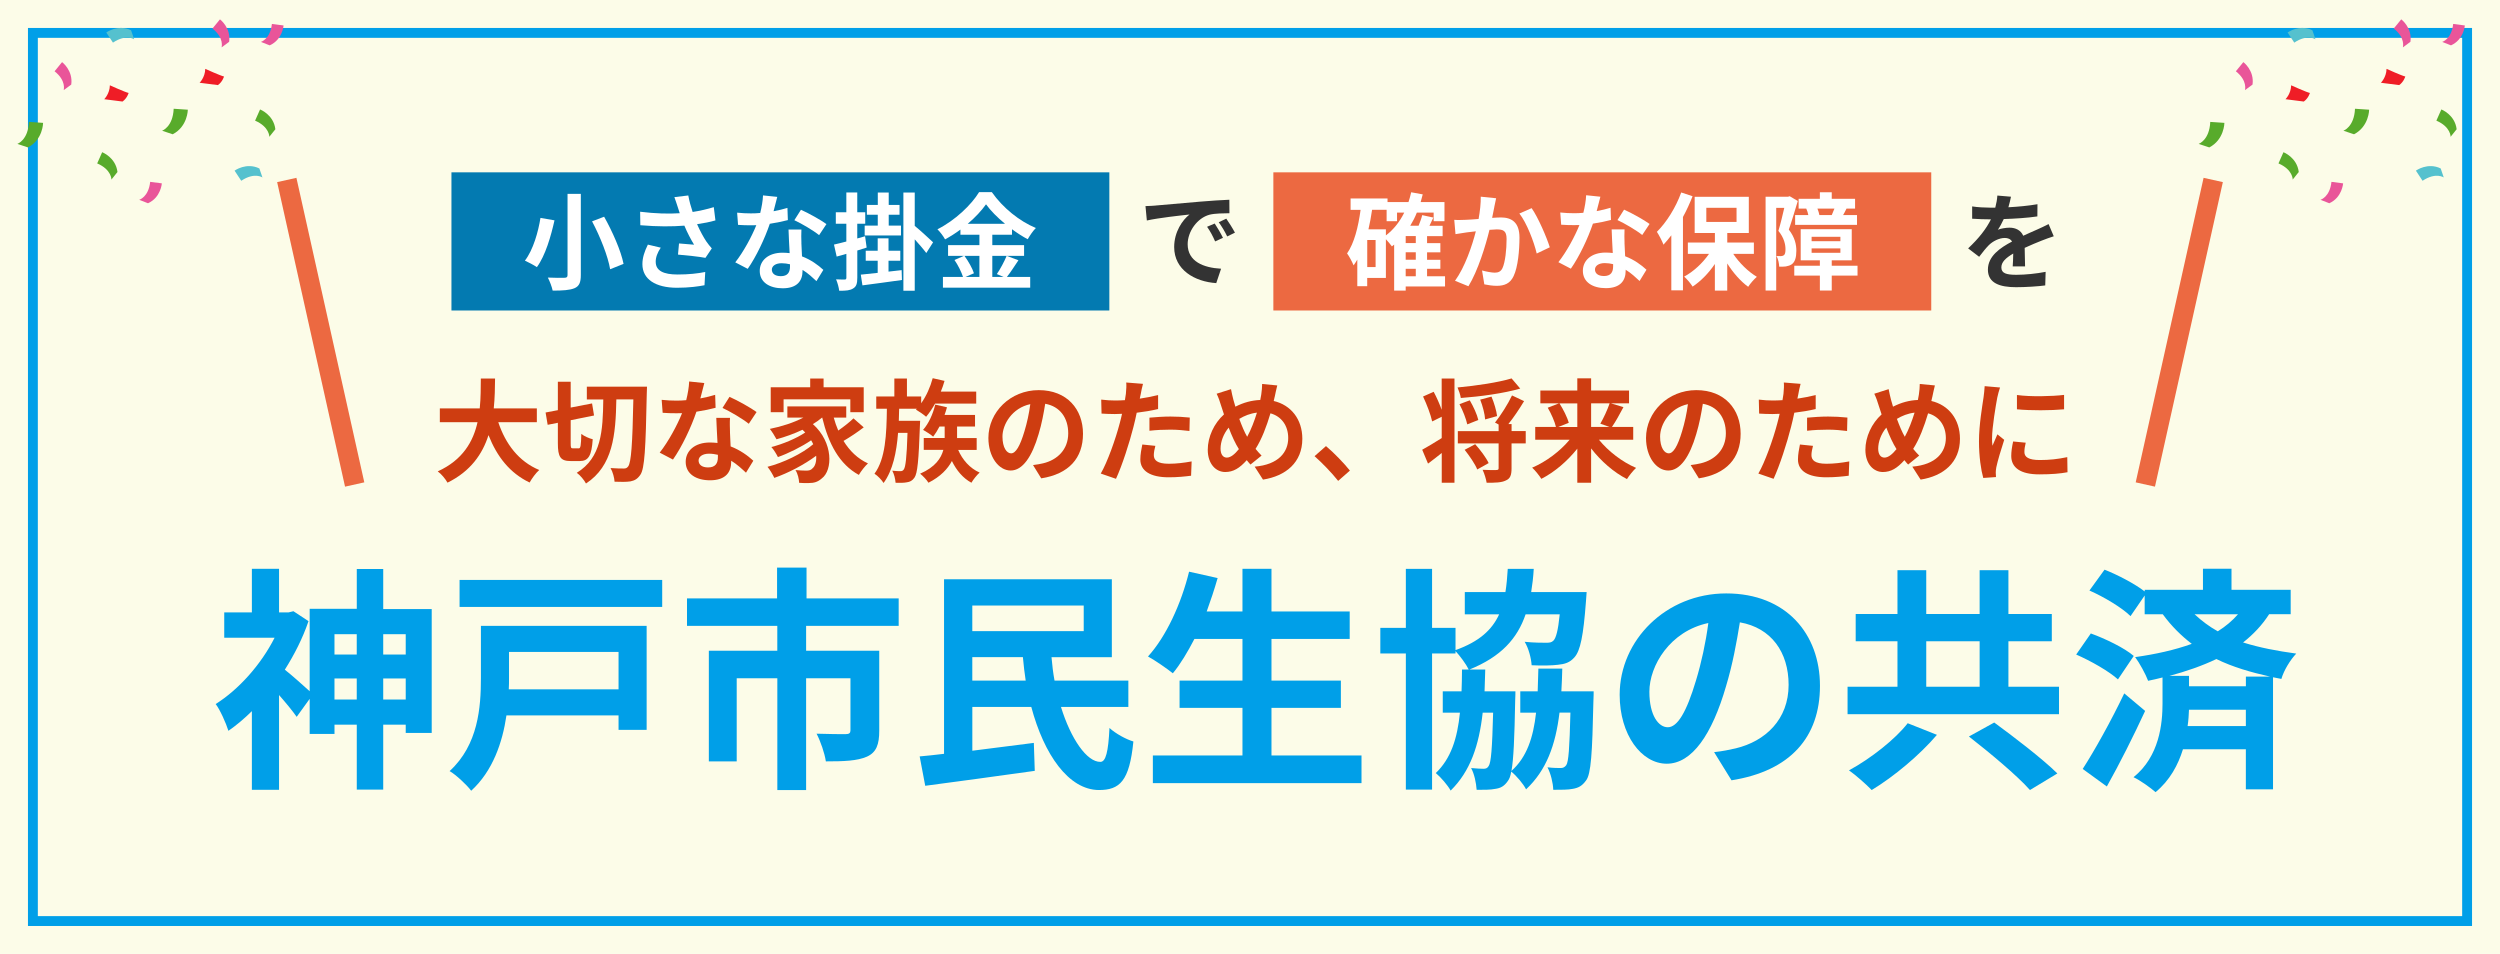 <?xml version="1.0" encoding="UTF-8"?><svg id="_レイヤー_2" xmlns="http://www.w3.org/2000/svg" viewBox="0 0 760 290"><defs><style>.cls-1{stroke:#ec6941;stroke-width:6px;}.cls-1,.cls-2{fill:none;stroke-miterlimit:10;}.cls-3{fill:#ec6941;}.cls-4{fill:#037ab1;}.cls-5{fill:#ef1d26;}.cls-6{fill:#fff;}.cls-7{fill:#58ab2b;}.cls-8{fill:#55c1ce;}.cls-2{stroke:#009fe8;stroke-width:3px;}.cls-9{fill:#333;}.cls-10{fill:#e95599;}.cls-11{fill:#009fe8;}.cls-12{fill:#ce3d11;}.cls-13{fill:#fcfce8;}</style></defs><g id="_レイヤー_8"><rect class="cls-13" width="760" height="290"/><rect class="cls-2" x="10" y="10" width="740" height="270"/><path class="cls-11" d="M131.24,185.16v37.66h-7.9v-2.52h-6.84v19.73h-8.04v-19.73h-6.77v2.81h-7.55v-10.66l-3.95,5.47c-1.2-1.73-3.32-4.32-5.36-6.62v28.8h-8.26v-23.91c-2.33,2.3-4.73,4.32-7.13,5.98-.71-2.3-2.61-6.55-3.88-8.14,6.99-4.39,13.76-11.95,17.92-20.16h-15.31v-7.7h8.4v-13.25h8.26v13.25h2.89l1.48-.36,4.59,3.02c-1.76,5.18-4.3,10.15-7.2,14.76,2.12,1.66,5.64,4.82,7.55,6.55v-25.06h14.32v-12.1h8.04v12.17h14.75ZM101.68,192.79v6.19h6.77v-6.19h-6.77ZM108.45,212.66v-6.41h-6.77v6.41h6.77ZM116.5,192.79v6.19h6.84v-6.19h-6.84ZM123.34,212.66v-6.41h-6.84v6.41h6.84Z"/><path class="cls-11" d="M196.58,221.88h-8.54v-4.39h-34.08c-1.2,8.21-4.16,16.92-10.72,22.9-1.27-1.73-4.66-4.9-6.56-5.98,8.75-7.99,9.52-19.51,9.52-28.3v-15.84h50.38v31.61ZM201.31,176.3v8.21h-61.6v-8.21h61.6ZM154.74,198.19v7.99c0,1.08,0,2.23-.07,3.38h33.37v-11.38h-33.3Z"/><path class="cls-11" d="M245.06,190.27v7.56h22.23v24.34c0,4.1-.85,6.55-3.74,7.85-2.96,1.3-6.99,1.44-12.49,1.44-.35-2.45-1.62-6.12-2.82-8.42,3.53.14,7.69.14,8.82.14s1.48-.36,1.48-1.15v-15.84h-13.48v33.99h-8.75v-33.99h-12.35v25.27h-8.47v-33.63h20.81v-7.56h-27.45v-8.35h27.38v-9.36h8.96v9.36h28.01v8.35h-28.15Z"/><path class="cls-11" d="M322.53,214.9c3.03,9.79,7.9,16.78,12,16.71,1.62,0,2.4-3.02,2.75-10.3,1.9,1.73,5.08,3.46,7.27,4.1-1.2,12.1-4.16,14.76-10.51,14.76-9.17-.07-16.65-10.73-20.53-25.27h-17.92v13.32c6-.79,12.49-1.58,18.7-2.38l.28,8.5c-11.64,1.66-24.13,3.31-33.3,4.54l-1.69-8.93c2.19-.22,4.73-.43,7.41-.79v-53.07h51.01v23.69h-18.34c.21,2.45.49,4.82.92,7.13h22.44v7.99h-20.46ZM295.58,184.08v7.78h33.87v-7.78h-33.87ZM311.81,206.9c-.35-2.3-.63-4.68-.85-7.13h-15.38v7.13h16.23Z"/><path class="cls-11" d="M413.9,229.66v8.42h-63.43v-8.42h27.24v-14.47h-19.12v-8.28h19.12v-12.67h-14.61c-2.05,3.96-4.23,7.63-6.56,10.44-1.69-1.37-5.43-3.96-7.55-5.11,5.5-6.05,10.09-15.99,12.49-25.78l8.68,1.94c-.99,3.46-2.12,6.84-3.32,10.15h10.87v-12.96h8.82v12.96h23.78v8.35h-23.78v12.67h21.1v8.28h-21.1v14.47h27.38Z"/><path class="cls-11" d="M484.47,210.14s0,2.02-.07,2.88c-.35,15.99-.71,22.32-2.26,24.27-1.2,1.66-2.33,2.23-4.02,2.52-1.34.29-3.53.29-5.93.29-.07-2.16-.78-4.97-1.76-6.84,1.76.22,3.17.22,4.02.22.71,0,1.2-.22,1.69-.86.71-1.08.99-5.11,1.27-15.99h-3.32c-1.2,9.94-4.02,17.57-10.16,23.33-.85-1.66-2.89-4.1-4.52-5.4-.21,1.37-.56,2.23-.99,2.81-1.13,1.66-2.26,2.23-3.88,2.45-1.34.29-3.46.29-5.64.29-.14-2.09-.71-4.9-1.69-6.62,1.69.14,2.89.22,3.74.22.71,0,1.2-.14,1.62-.86.71-1.08,1.06-5.18,1.34-16.2h-3.17c-1.13,10.08-3.81,17.86-9.74,23.69-.92-1.66-2.96-4.03-4.52-5.33,4.59-4.39,6.56-10.51,7.34-18.36h-5.22v-6.48h5.71c.07-2.09.14-4.32.14-6.62h2.05c-.85-1.73-2.68-4.18-4.02-5.62v.72h-7.13v41.4h-7.97v-41.4h-7.76v-7.78h7.76v-17.93h7.97v17.93h7.13v6.77c7.2-2.59,11.08-6.12,13.26-10.87h-10.44v-6.77h12.35c.35-2.16.56-4.54.71-7.06h7.9c-.14,2.52-.42,4.82-.78,7.06h16.86l-.21,2.88c-.78,10.37-1.69,14.98-3.53,16.99-1.41,1.58-2.89,2.02-5.01,2.23-1.69.22-4.73.29-7.97.14-.14-2.16-.92-5.18-2.12-7.13,2.75.29,5.36.29,6.56.29.99,0,1.62-.07,2.19-.65.78-.79,1.41-3.02,1.91-7.99h-10.37c-2.54,7.42-7.48,12.89-17.07,16.78h4.8c-.07,2.3-.14,4.54-.21,6.62h9.38s0,1.94-.07,2.81c-.21,11.38-.49,17.86-1.13,21.39,4.66-4.18,6.63-10.08,7.48-17.71h-4.8v-6.48h5.29c.07-2.16.14-4.46.21-6.91h7.27c-.07,2.38-.14,4.68-.28,6.91h9.81Z"/><path class="cls-11" d="M526.38,237.22l-5.29-8.57c2.68-.29,4.66-.72,6.56-1.15,9.03-2.16,16.09-8.78,16.09-19.3,0-9.94-5.29-17.35-14.82-19.01-.99,6.12-2.19,12.75-4.23,19.51-4.23,14.54-10.3,23.47-17.99,23.47s-14.32-8.78-14.32-20.95c0-16.63,14.11-30.82,32.39-30.82s28.5,12.38,28.5,28.08-9.1,25.92-26.88,28.73ZM506.98,221.09c2.96,0,5.71-4.54,8.61-14.26,1.62-5.33,2.96-11.45,3.74-17.43-11.64,2.45-17.92,12.96-17.92,20.88,0,7.27,2.82,10.8,5.57,10.8Z"/><path class="cls-11" d="M625.94,208.77v8.35h-64.28v-8.35h15.17v-13.83h-12.7v-8.28h12.7v-13.32h8.75v13.32h16.23v-13.32h8.75v13.32h13.19v8.28h-13.19v13.83h15.38ZM588.83,223.39c-5.29,6.19-13.05,12.67-19.83,16.78-1.83-1.87-4.94-4.61-6.91-5.98,6.63-3.6,14.11-9.5,17.85-14.33l8.89,3.53ZM585.58,208.77h16.23v-13.83h-16.23v13.83ZM606.25,219.65c6,4.39,14.75,11.09,19.19,15.48l-8.33,5.04c-3.88-4.39-12.28-11.38-18.56-16.27l7.69-4.25Z"/><path class="cls-11" d="M643.86,206.54c-2.68-2.45-8.25-5.62-12.7-7.56l4.45-6.41c4.37,1.58,10.23,4.39,13.05,6.84l-4.8,7.13ZM652.12,216.12c-3.53,7.63-7.69,15.91-11.64,22.97l-7.34-5.33c3.53-5.47,8.61-14.54,12.63-22.97l6.35,5.33ZM689.8,186.74c-2.12,3.31-4.8,6.12-7.9,8.57,5.01,1.58,10.37,2.59,16.16,3.38-1.83,1.94-3.74,5.04-4.52,7.7l-2.54-.5v34.06h-8.26v-12.17h-19.12c-1.48,4.75-3.95,9.43-8.33,13.03-1.48-1.3-4.66-3.6-6.7-4.54,7.9-6.34,8.82-16.35,8.82-22.47v-7.85c-1.41.36-2.89.72-4.38,1.01-.71-1.94-2.68-5.54-3.95-7.2,6.14-.86,12.07-2.16,17.22-4.03-3.17-2.45-6.14-5.33-8.82-9h-5.5v-5.69l-4.3,6.26c-2.54-2.52-8.04-5.83-12.49-7.78l4.59-6.34c4.02,1.58,9.24,4.32,12.21,6.62v-.5h17.71v-6.41h8.68v6.41h17.99v7.42h-6.56ZM690.08,205.68c-5.79-1.3-11.29-2.88-16.3-5.33-4.38,2.09-9.17,3.74-14.25,5.11h5.93v3.17h17.29v-2.95h7.34ZM682.74,220.73v-4.97h-17.29c-.07,1.51-.14,3.24-.42,4.97h17.71ZM667.15,186.74c2.26,2.09,4.59,3.82,7.06,5.18,2.4-1.51,4.45-3.24,6.14-5.18h-13.19Z"/><path class="cls-8" d="M73.34,54.96l-2.03-3.08s3.57-2.61,7.54-.67l.94,2.77c.07-.02-2.43-1.73-6.45.98Z"/><path class="cls-7" d="M77.55,36.67l1.51-3.4s4.12,1.58,4.65,6.02l-1.84,2.3c.02.07.11-3.01-4.32-4.91Z"/><path class="cls-7" d="M52.8,33.06l4.3.29s-.03,5.11-4.6,7.47l-3.22-1.08s3.28-1.13,3.52-6.68Z"/><path class="cls-10" d="M64.59,8.67l2.28-2.79s3.39,2.53,2.79,6.83l-2.29,1.69c-.02-.07.85-2.86-2.78-5.73Z"/><path class="cls-10" d="M82.64,7.28l3.56.46s-.29,4.3-4.21,6.05l-2.67-1.05c.07-.02,2.86-.88,3.33-5.46Z"/><path class="cls-5" d="M60.68,25.16s1.67-1.63,1.72-4.23c0,0,4.63,2.1,5.7,2.33,0,0-.43,1.59-1.85,2.61l-5.57-.71Z"/><path class="cls-8" d="M34.34,12.96l-2.03-3.08s3.57-2.61,7.54-.67l.94,2.77c.07-.02-2.43-1.73-6.45.98Z"/><path class="cls-7" d="M29.55,49.67l1.51-3.4s4.12,1.58,4.65,6.02l-1.84,2.3c.02.07.11-3.01-4.32-4.91Z"/><path class="cls-7" d="M8.8,37.06l4.3.29s-.03,5.11-4.6,7.47l-3.22-1.08s3.28-1.13,3.52-6.68Z"/><path class="cls-10" d="M16.59,21.67l2.28-2.79s3.39,2.53,2.79,6.83l-2.29,1.69c-.02-.07.85-2.86-2.78-5.73Z"/><path class="cls-10" d="M45.64,55.28l3.56.46s-.29,4.3-4.21,6.05l-2.67-1.05c.07-.02,2.86-.88,3.33-5.46Z"/><path class="cls-5" d="M31.68,30.16s1.67-1.63,1.72-4.23c0,0,4.63,2.1,5.7,2.33,0,0-.43,1.59-1.85,2.61l-5.57-.71Z"/><path class="cls-8" d="M736.46,54.96l-2.03-3.08s3.57-2.61,7.54-.67l.94,2.77c.07-.02-2.43-1.73-6.45.98Z"/><path class="cls-7" d="M740.66,36.67l1.51-3.4s4.12,1.58,4.65,6.02l-1.84,2.3c.02.07.11-3.01-4.32-4.91Z"/><path class="cls-7" d="M715.92,33.06l4.3.29s-.03,5.11-4.6,7.47l-3.22-1.08s3.28-1.13,3.52-6.68Z"/><path class="cls-10" d="M727.7,8.67l2.28-2.79s3.39,2.53,2.79,6.83l-2.29,1.69c-.02-.07.85-2.86-2.78-5.73Z"/><path class="cls-10" d="M745.75,7.28l3.56.46s-.29,4.3-4.21,6.05l-2.67-1.05c.07-.02,2.86-.88,3.33-5.46Z"/><path class="cls-5" d="M723.79,25.16s1.67-1.63,1.72-4.23c0,0,4.63,2.1,5.7,2.33,0,0-.43,1.59-1.85,2.61l-5.57-.71Z"/><path class="cls-8" d="M697.46,12.96l-2.03-3.08s3.57-2.61,7.54-.67l.94,2.77c.07-.02-2.43-1.73-6.45.98Z"/><path class="cls-7" d="M692.66,49.67l1.51-3.4s4.12,1.58,4.65,6.02l-1.84,2.3c.02.07.11-3.01-4.32-4.91Z"/><path class="cls-7" d="M671.92,37.06l4.3.29s-.03,5.11-4.6,7.47l-3.22-1.08s3.28-1.13,3.52-6.68Z"/><path class="cls-10" d="M679.7,21.67l2.28-2.79s3.39,2.53,2.79,6.83l-2.29,1.69c-.02-.07.85-2.86-2.78-5.73Z"/><path class="cls-10" d="M708.75,55.28l3.56.46s-.29,4.3-4.21,6.05l-2.67-1.05c.07-.02,2.86-.88,3.33-5.46Z"/><path class="cls-5" d="M694.79,30.16s1.67-1.63,1.72-4.23c0,0,4.63,2.1,5.7,2.33,0,0-.43,1.59-1.85,2.61l-5.57-.71Z"/><path class="cls-12" d="M151.47,128.33c2.2,6.63,6.23,11.97,12.46,14.55-1,.85-2.3,2.65-2.93,3.81-6.03-2.89-9.9-7.85-12.5-14.41-1.8,5.68-5.4,10.98-12.46,14.45-.63-1.12-1.8-2.58-2.97-3.43,7.63-3.47,10.8-9.11,12.1-14.96h-11.46v-4.18h12.13c.33-3.2.3-6.29.33-9.08h4.33c-.03,2.79-.07,5.92-.4,9.08h13.1v4.18h-11.73Z"/><path class="cls-12" d="M175.89,136.32c.63,0,.73-.82.83-4.42.8.68,2.43,1.39,3.47,1.63-.33,5-1.3,6.63-3.93,6.63h-2.77c-3.13,0-3.9-1.26-3.9-5.41v-6.22l-3.1.61-.63-3.74,3.73-.71v-8.64h3.9v7.85l6.5-1.26.6,3.67-7.1,1.43v7c0,1.36.07,1.56.7,1.56h1.7ZM196.69,117.55s-.03,1.53-.07,2.07c-.33,16.93-.67,22.81-1.93,24.68-.93,1.36-1.77,1.77-3.03,2.04-1.23.2-3.03.17-4.83.1-.07-1.12-.53-2.99-1.23-4.15,1.73.14,3.3.14,4.07.14.57,0,.93-.14,1.3-.65.9-1.19,1.3-6.63,1.57-20.36h-5.17c-.2,10.81-1.03,20.19-9.23,25.57-.57-1.09-1.77-2.52-2.8-3.26,7.5-4.59,7.93-12.71,8.06-22.3h-5v-3.88h18.3Z"/><path class="cls-12" d="M212.91,121.12c1.63-.31,3.2-.68,4.5-1.09l.13,3.94c-1.53.41-3.6.85-5.83,1.19-1.6,4.76-4.43,10.71-7.13,14.55l-4.03-2.11c2.63-3.33,5.33-8.33,6.8-12-.6.03-1.17.03-1.73.03-1.37,0-2.73-.03-4.17-.14l-.3-3.94c1.43.17,3.2.24,4.43.24,1,0,2-.03,3.03-.14.47-1.87.83-3.91.9-5.68l4.6.48c-.27,1.09-.7,2.82-1.2,4.66ZM221.91,131.39c.03.99.13,2.62.2,4.32,2.87,1.09,5.2,2.79,6.9,4.35l-2.23,3.64c-1.17-1.09-2.67-2.52-4.5-3.64v.34c0,3.16-1.7,5.61-6.43,5.61-4.13,0-7.4-1.87-7.4-5.61,0-3.33,2.73-5.88,7.37-5.88.8,0,1.53.07,2.3.14-.13-2.52-.3-5.54-.37-7.62h4.17c-.1,1.43-.03,2.86,0,4.35ZM215.24,142.1c2.3,0,3-1.29,3-3.16v-.68c-.87-.2-1.77-.34-2.7-.34-1.93,0-3.17.88-3.17,2.07,0,1.26,1.03,2.11,2.87,2.11ZM219.64,124.01l2.13-3.37c2.4,1.05,6.53,3.37,8.23,4.62l-2.37,3.57c-1.93-1.56-5.73-3.77-8-4.83Z"/><path class="cls-12" d="M262.56,129.93c-1.9,1.46-4.2,2.99-6.13,4.11,1.83,2.99,4.3,5.41,7.43,6.83-.87.78-2.13,2.38-2.77,3.5-5.93-3.23-9.23-9.49-11.13-17.41h-.07c-.83.71-1.77,1.36-2.77,1.97,6.27,5.58,6.03,14.04,2.73,16.49-1.23,1.09-2.33,1.43-4.07,1.43-.83.03-1.87,0-2.83-.07-.07-1.12-.4-2.75-1.13-3.88,1.27.1,2.33.17,3.2.17s1.47-.1,2-.71c.77-.61,1.23-2.01,1.1-3.81-3.63,2.72-8.56,5.27-12.73,6.73-.47-1.02-1.33-2.48-2.07-3.37,4.8-1.22,10.6-4.01,13.9-6.87-.2-.41-.4-.82-.63-1.19-2.83,1.94-6.93,3.98-10.1,5.1-.43-.88-1.27-2.28-2-3.06,3.37-.82,7.8-2.69,10.3-4.42-.27-.27-.53-.54-.83-.82-2.53,1.19-5.27,2.18-7.9,2.89-.4-.78-1.4-2.38-2.03-3.16,3.57-.71,7.26-1.9,10.2-3.43h-4.87v-3.4h17.9v3.4h-3.8c.37,1.36.83,2.69,1.37,3.94,1.67-1.16,3.43-2.55,4.63-3.71l3.1,2.72ZM238.2,125.3h-3.9v-7.58h12v-2.65h4.07v2.65h12.2v7.58h-4.07v-3.91h-20.29v3.91Z"/><path class="cls-12" d="M279.72,127.92s-.03,1.09-.07,1.6c-.37,10.44-.73,14.41-1.67,15.71-.67.92-1.33,1.26-2.3,1.39-.83.17-2.1.2-3.43.14-.07-1.12-.43-2.65-1-3.67,1.07.14,2,.14,2.5.14.43,0,.7-.1,1-.51.53-.71.9-3.54,1.13-11.12h-2.87c-.47,5.98-1.6,11.39-4.4,15.23-.6-.95-1.77-2.18-2.77-2.82,3.37-4.56,3.67-12,3.77-19.75h-3.23v-3.74h5.5v-5.44h3.83v5.44h4.33v2.07c1.53-2.14,2.77-4.9,3.5-7.62l3.6.82c-.3,1.09-.7,2.21-1.13,3.26h10.76v3.64h-12.5c-.87,1.53-1.8,2.92-2.73,4.01-.67-.61-2.2-1.67-3.1-2.18l.27-.27h-5.37c-.03,1.22-.07,2.45-.1,3.67h6.46ZM291.28,136.76c1.3,3.03,3.57,5.61,6.53,6.9-.83.71-1.93,2.11-2.5,3.09-2.57-1.39-4.53-3.74-5.93-6.6-1.27,2.38-3.43,4.73-7.13,6.6-.5-.85-1.67-2.07-2.53-2.75,4.63-2.01,6.4-4.73,7.06-7.24h-5.96v-3.6h6.36v-3.5h-1.57c-.6,1.16-1.27,2.24-1.93,3.09-.67-.61-2.2-1.6-3.07-2.07,1.7-1.9,3-4.79,3.7-7.68l3.57.82c-.2.78-.47,1.56-.73,2.31h9.26v3.54h-5.46v3.5h5.96v3.6h-5.63Z"/><path class="cls-12" d="M316.54,145.43l-2.5-4.05c1.27-.14,2.2-.34,3.1-.54,4.27-1.02,7.6-4.15,7.6-9.11,0-4.69-2.5-8.19-7-8.98-.47,2.89-1.03,6.02-2,9.21-2,6.87-4.87,11.08-8.5,11.08s-6.77-4.15-6.77-9.89c0-7.85,6.67-14.55,15.3-14.55s13.46,5.85,13.46,13.26-4.3,12.24-12.7,13.56ZM307.37,137.82c1.4,0,2.7-2.14,4.07-6.73.77-2.52,1.4-5.41,1.77-8.23-5.5,1.16-8.46,6.12-8.46,9.86,0,3.43,1.33,5.1,2.63,5.1Z"/><path class="cls-12" d="M346.76,119.9c-.07.37-.17.82-.27,1.29,1.87-.27,3.73-.65,5.57-1.09v4.25c-2,.48-4.27.85-6.5,1.12-.3,1.46-.63,2.96-1,4.35-1.2,4.76-3.43,11.7-5.3,15.74l-4.63-1.6c2-3.4,4.53-10.54,5.77-15.3.23-.92.5-1.87.7-2.86-.77.03-1.5.07-2.2.07-1.6,0-2.87-.07-4.03-.14l-.1-4.25c1.7.2,2.83.27,4.2.27.97,0,1.97-.03,3-.1.13-.75.23-1.39.3-1.94.13-1.26.2-2.65.1-3.43l5.1.41c-.27.92-.57,2.45-.7,3.2ZM350.76,138.36c0,1.5,1,2.62,4.57,2.62,2.23,0,4.53-.27,6.93-.71l-.17,4.35c-1.87.24-4.13.48-6.8.48-5.6,0-8.63-1.97-8.63-5.41,0-1.56.33-3.2.6-4.56l3.97.41c-.27.95-.47,2.07-.47,2.82ZM355.82,126.63c1.9,0,3.9.1,5.87.31l-.1,4.08c-1.67-.2-3.7-.41-5.73-.41-2.27,0-4.33.1-6.43.34v-3.98c1.87-.17,4.27-.34,6.4-.34Z"/><path class="cls-12" d="M387.51,120.61c-.1.44-.2.85-.3,1.29,5.23,1.22,8.7,5.54,8.7,11.49,0,7.21-5.03,11.32-11.96,12.41l-2.53-3.94c7.3-.61,10.2-4.45,10.2-8.7,0-3.77-2.07-6.6-5.4-7.51-1.17,3.94-2.63,7.85-4.53,10.81.6.71,1.2,1.43,1.83,2.04l-3.37,2.72c-.4-.44-.8-.88-1.13-1.33-2.23,2.48-4.1,3.6-6.56,3.6-2.77,0-5.3-2.38-5.3-6.77,0-3.88,1.9-8.02,4.93-10.74-.33-.92-.6-1.83-.9-2.75-.37-1.22-.73-2.31-1.33-3.54l4.37-1.39c.2,1.12.47,2.24.73,3.26.17.65.37,1.36.6,2.07,2.53-1.29,5-1.94,7.56-2.04.13-.58.23-1.12.3-1.63.17-.99.27-2.45.27-3.23l4.6.44c-.27.92-.57,2.58-.77,3.43ZM372.95,139.11c1.2,0,2.43-1.05,3.67-2.58-1.07-1.67-2.13-3.98-3.1-6.53-1.57,1.87-2.47,4.28-2.47,6.39,0,1.67.7,2.72,1.9,2.72ZM379.14,132.78c1.2-2.18,2.2-4.83,2.97-7.34-2.03.24-3.8.95-5.37,1.9.77,2.11,1.6,4.08,2.4,5.44Z"/><path class="cls-12" d="M399.63,138.67l3.47-3.06c2.37,1.97,5.6,5.34,7.27,7.45l-3.57,3.13c-2.03-2.55-4.87-5.47-7.17-7.51Z"/><path class="cls-12" d="M438.29,115.07h3.87v31.68h-3.87v-9.04c-1.4,1.12-2.83,2.24-4.17,3.23l-1.77-4.22c1.47-.82,3.7-2.11,5.93-3.54v-6.49l-2.9,1.43c-.43-2.04-1.63-5.17-2.77-7.58l3.23-1.43c.9,1.67,1.8,3.71,2.43,5.47v-9.52ZM462.15,118.13c-5.07,1.46-12.06,2.41-18.06,2.86-.13-.92-.63-2.38-1-3.2,5.83-.54,12.4-1.53,16.43-2.75l2.63,3.09ZM463.81,134.79h-4.3v7.58c0,2.04-.37,3.13-1.77,3.71-1.3.65-3.23.68-5.8.68-.17-1.12-.7-2.82-1.23-3.94,1.73.1,3.6.1,4.17.07.57-.03.7-.14.7-.58v-7.51h-12.4v-3.74h12.4v-2.01l-1.1-.58c1.73-2.18,3.93-5.61,5.17-8.26l3.67,1.73c-1.47,2.45-3.2,5-4.77,6.97h.97v2.14h4.3v3.74ZM446.05,129.01c-.33-1.6-1.33-4.18-2.37-6.15l3.13-1.16c1.1,1.87,2.23,4.32,2.6,5.98l-3.37,1.33ZM448.45,135.03c1.53,1.7,3.33,4.08,4.1,5.75l-3.47,1.94c-.63-1.63-2.37-4.15-3.83-5.98l3.2-1.7ZM451.48,127.51c-.1-1.6-.73-4.08-1.5-6.02l3.43-.92c.8,1.87,1.53,4.35,1.7,5.92l-3.63,1.02Z"/><path class="cls-12" d="M486.07,133.67c2.87,3.54,7.13,6.8,11.3,8.57-.9.82-2.17,2.41-2.77,3.4-4-2.04-7.9-5.44-10.9-9.32v10.44h-4.2v-10.37c-3.03,3.81-6.93,7.14-10.93,9.18-.63-.99-1.87-2.58-2.8-3.4,4.2-1.77,8.5-5,11.4-8.5h-10.46v-3.88h6.3c-.37-1.63-1.43-4.01-2.5-5.85l3.43-1.33h-5.67v-3.88h11.23v-3.71h4.2v3.71h11.53v3.88h-5.53l3.83,1.16c-1.17,2.21-2.43,4.49-3.5,6.02h6.47v3.88h-10.43ZM474.07,122.62c1.17,1.84,2.4,4.25,2.83,5.92l-3.17,1.26h5.77v-7.17h-5.43ZM483.7,122.62v7.17h5.6l-2.8-.99c.97-1.67,2.17-4.22,2.83-6.19h-5.63Z"/><path class="cls-12" d="M516.46,145.43l-2.5-4.05c1.27-.14,2.2-.34,3.1-.54,4.27-1.02,7.6-4.15,7.6-9.11,0-4.69-2.5-8.19-7-8.98-.47,2.89-1.03,6.02-2,9.21-2,6.87-4.87,11.08-8.5,11.08s-6.77-4.15-6.77-9.89c0-7.85,6.67-14.55,15.3-14.55s13.46,5.85,13.46,13.26-4.3,12.24-12.7,13.56ZM507.29,137.82c1.4,0,2.7-2.14,4.07-6.73.77-2.52,1.4-5.41,1.77-8.23-5.5,1.16-8.46,6.12-8.46,9.86,0,3.43,1.33,5.1,2.63,5.1Z"/><path class="cls-12" d="M546.68,119.9c-.07.37-.17.82-.27,1.29,1.87-.27,3.73-.65,5.56-1.09v4.25c-2,.48-4.27.85-6.5,1.12-.3,1.46-.63,2.96-1,4.35-1.2,4.76-3.43,11.7-5.3,15.74l-4.63-1.6c2-3.4,4.53-10.54,5.77-15.3.23-.92.5-1.87.7-2.86-.77.03-1.5.07-2.2.07-1.6,0-2.87-.07-4.03-.14l-.1-4.25c1.7.2,2.83.27,4.2.27.97,0,1.97-.03,3-.1.13-.75.23-1.39.3-1.94.13-1.26.2-2.65.1-3.43l5.1.41c-.27.92-.57,2.45-.7,3.2ZM550.68,138.36c0,1.5,1,2.62,4.57,2.62,2.23,0,4.53-.27,6.93-.71l-.17,4.35c-1.87.24-4.13.48-6.8.48-5.6,0-8.63-1.97-8.63-5.41,0-1.56.33-3.2.6-4.56l3.97.41c-.27.95-.47,2.07-.47,2.82ZM555.74,126.63c1.9,0,3.9.1,5.87.31l-.1,4.08c-1.67-.2-3.7-.41-5.73-.41-2.27,0-4.33.1-6.43.34v-3.98c1.87-.17,4.27-.34,6.4-.34Z"/><path class="cls-12" d="M587.43,120.61c-.1.44-.2.85-.3,1.29,5.23,1.22,8.7,5.54,8.7,11.49,0,7.21-5.03,11.32-11.96,12.41l-2.53-3.94c7.3-.61,10.2-4.45,10.2-8.7,0-3.77-2.07-6.6-5.4-7.51-1.17,3.94-2.63,7.85-4.53,10.81.6.71,1.2,1.43,1.83,2.04l-3.37,2.72c-.4-.44-.8-.88-1.13-1.33-2.23,2.48-4.1,3.6-6.56,3.6-2.77,0-5.3-2.38-5.3-6.77,0-3.88,1.9-8.02,4.93-10.74-.33-.92-.6-1.83-.9-2.75-.37-1.22-.73-2.31-1.33-3.54l4.37-1.39c.2,1.12.47,2.24.73,3.26.17.65.37,1.36.6,2.07,2.53-1.29,5-1.94,7.56-2.04.13-.58.23-1.12.3-1.63.17-.99.27-2.45.27-3.23l4.6.44c-.27.92-.57,2.58-.77,3.43ZM572.87,139.11c1.2,0,2.43-1.05,3.67-2.58-1.07-1.67-2.13-3.98-3.1-6.53-1.57,1.87-2.47,4.28-2.47,6.39,0,1.67.7,2.72,1.9,2.72ZM579.06,132.78c1.2-2.18,2.2-4.83,2.97-7.34-2.03.24-3.8.95-5.37,1.9.77,2.11,1.6,4.08,2.4,5.44Z"/><path class="cls-12" d="M607.18,120.82c-.43,2.28-1.6,9.08-1.6,12.48,0,.65.03,1.53.13,2.21.5-1.16,1.03-2.35,1.5-3.47l2.07,1.67c-.93,2.82-2.03,6.53-2.4,8.33-.1.51-.17,1.26-.17,1.6,0,.37.03.92.07,1.39l-3.87.27c-.67-2.35-1.3-6.49-1.3-11.12,0-5.1,1.03-10.84,1.4-13.46.1-.95.3-2.24.33-3.33l4.67.41c-.27.71-.7,2.41-.83,3.03ZM615.42,137.44c0,1.5,1.27,2.41,4.67,2.41,2.96,0,5.43-.27,8.36-.88l.07,4.59c-2.17.41-4.83.65-8.6.65-5.73,0-8.5-2.07-8.5-5.58,0-1.33.2-2.69.57-4.42l3.83.37c-.27,1.12-.4,1.94-.4,2.86ZM627.48,120.04v4.39c-4.1.37-10.13.41-14.33,0v-4.35c4.1.58,10.73.41,14.33-.03Z"/><path class="cls-9" d="M351.3,62.48c2.63-.22,7.81-.7,13.55-1.18,3.23-.29,6.65-.48,8.87-.58l.03,4.1c-1.69.03-4.39.03-6.05.45-3.79,1.02-6.65,5.15-6.65,8.96,0,5.28,4.83,7.17,10.16,7.46l-1.47,4.38c-6.58-.45-12.79-4.03-12.79-10.97,0-4.61,2.54-8.26,4.67-9.89-2.95.32-9.34,1.02-12.98,1.82l-.41-4.38c1.25-.03,2.48-.1,3.07-.16ZM371.78,72.3l-2.38,1.09c-.78-1.76-1.44-3.01-2.45-4.45l2.32-.99c.78,1.15,1.91,3.1,2.51,4.35ZM375.42,70.73l-2.35,1.15c-.85-1.73-1.57-2.91-2.57-4.32l2.29-1.09c.78,1.12,1.98,3.01,2.63,4.25Z"/><path class="cls-9" d="M610.52,63.01c2.98-.16,6.12-.45,8.87-.93l-.03,3.71c-2.98.45-6.84.7-10.22.8-.53,1.18-1.16,2.34-1.79,3.26.82-.38,2.51-.64,3.54-.64,1.91,0,3.48.83,4.17,2.46,1.63-.77,2.95-1.31,4.23-1.89,1.22-.54,2.32-1.06,3.48-1.66l1.57,3.71c-1,.29-2.67.93-3.73,1.34-1.41.58-3.2,1.28-5.11,2.18.03,1.79.09,4.16.12,5.63h-3.76c.09-.96.13-2.5.16-3.9-2.35,1.38-3.61,2.62-3.61,4.22,0,1.76,1.47,2.24,4.55,2.24,2.67,0,6.15-.35,8.91-.9l-.12,4.13c-2.07.29-5.93.54-8.87.54-4.92,0-8.56-1.22-8.56-5.34s3.76-6.66,7.34-8.54c-.47-.8-1.32-1.09-2.19-1.09-1.76,0-3.7,1.02-4.89,2.21-.94.96-1.85,2.11-2.92,3.52l-3.35-2.56c3.29-3.1,5.52-5.95,6.93-8.83h-.41c-1.29,0-3.58-.06-5.3-.19v-3.74c1.6.26,3.92.38,5.52.38h1.51c.34-1.28.56-2.53.63-3.68l4.14.35c-.16.8-.38,1.86-.78,3.2Z"/><rect class="cls-4" x="137.24" y="52.39" width="200" height="42"/><path class="cls-6" d="M168.57,66.97c-1.07,4.77-2.76,10.72-5.36,14.24-.94-.64-2.67-1.54-3.64-1.98,2.51-3.23,4.08-8.83,4.73-12.99l4.26.74ZM176.57,58.94v24.67c0,2.33-.53,3.39-1.91,4-1.47.61-3.61.74-6.65.74-.22-1.12-.91-2.91-1.47-3.97,2.04.1,4.36.1,5.05.06.69,0,.94-.22.94-.83v-24.67h4.04ZM183.66,65.89c2.54,4.54,5.11,10.33,5.9,14.33l-4.08,1.63c-.63-3.87-3.01-9.89-5.49-14.56l3.67-1.41Z"/><path class="cls-6" d="M205.01,59.93l4.23-.51c.31,1.7.78,3.42,1.32,5.02,2.26-.35,4.45-.86,6.43-1.47l.5,4.03c-1.6.48-3.61.86-5.58,1.15.91,2.08,2.01,4.06,2.79,5.22.53.8,1.13,1.5,1.69,2.14l-1.94,2.88c-1.76-.35-5.71-.77-8.34-.99l.31-3.39c1.54.13,3.61.32,4.58.38-.94-1.54-2.07-3.65-2.95-5.79-3.73.29-8.03.32-13.39-.13l-.06-4.1c4.7.58,8.72.67,12.04.45-.25-.74-.44-1.41-.63-1.95-.25-.74-.6-1.89-1-2.94ZM199.34,79.61c0,2.69,2.35,3.84,6.65,3.84,3.42,0,6.18-.32,8.4-.77l-.22,4.03c-1.79.35-4.61.77-8.44.77-6.4-.03-10.44-2.56-10.44-7.17,0-1.95.6-3.78,1.66-5.95l3.92.93c-1,1.5-1.54,2.91-1.54,4.32Z"/><path class="cls-6" d="M235.15,64.22c1.54-.29,3.01-.64,4.23-1.02l.13,3.71c-1.44.38-3.39.8-5.49,1.12-1.51,4.48-4.17,10.08-6.71,13.7l-3.79-1.98c2.48-3.14,5.02-7.84,6.4-11.29-.56.03-1.1.03-1.63.03-1.29,0-2.57-.03-3.92-.13l-.28-3.71c1.35.16,3.01.22,4.17.22.94,0,1.88-.03,2.85-.13.44-1.76.78-3.68.85-5.34l4.33.45c-.25,1.02-.66,2.66-1.13,4.38ZM243.62,73.88c.03.93.13,2.46.19,4.06,2.7,1.02,4.89,2.62,6.49,4.1l-2.1,3.42c-1.1-1.02-2.51-2.37-4.23-3.42v.32c0,2.98-1.6,5.28-6.05,5.28-3.89,0-6.96-1.76-6.96-5.28,0-3.14,2.57-5.54,6.93-5.54.75,0,1.44.06,2.16.13-.13-2.37-.28-5.22-.34-7.17h3.92c-.09,1.34-.03,2.69,0,4.1ZM237.34,83.96c2.16,0,2.82-1.22,2.82-2.98v-.64c-.82-.19-1.66-.32-2.54-.32-1.82,0-2.98.83-2.98,1.95,0,1.18.97,1.98,2.7,1.98ZM241.48,66.94l2.01-3.17c2.26.99,6.15,3.17,7.75,4.35l-2.23,3.36c-1.82-1.47-5.39-3.55-7.53-4.54Z"/><path class="cls-6" d="M263.47,75.26c-.94.29-1.91.61-2.85.9v8.26c0,1.76-.28,2.69-1.25,3.26-.91.61-2.26.74-4.26.7-.09-.93-.5-2.43-.94-3.46,1.13.06,2.23.06,2.6.06s.53-.13.53-.58v-7.23c-1.04.29-2.04.58-2.95.83l-.82-3.65c1.07-.22,2.35-.58,3.76-.93v-5.41h-3.2v-3.49h3.2v-6.01h3.32v6.01h2.42v3.49h-2.42v4.48l2.38-.67.47,3.42ZM274.1,82.11l.09,3.01c-4.2.61-8.69,1.18-12.01,1.63l-.5-3.26c1.44-.16,3.23-.35,5.14-.54v-3.68h-3.64v-3.04h3.64v-3.78h3.29v3.78h3.58v3.04h-3.58v3.3l3.98-.45ZM266.85,65.28h-3.32v-2.98h3.32v-3.78h3.32v3.78h3.29v2.98h-3.29v3.3h3.73v3.01h-11.04v-3.01h3.98v-3.3ZM281.59,76.92c-.82-1.12-2.23-2.75-3.51-4.16v15.62h-3.45v-29.85h3.45v10.14c1.38,1.09,4.74,4.19,5.58,4.99l-2.07,3.26Z"/><path class="cls-6" d="M309.6,79.13c-1.19,1.76-2.42,3.71-3.51,5.06h7.09v3.26h-26.53v-3.26h6.11c-.47-1.44-1.5-3.58-2.6-5.15l2.85-1.25h-4.8v-3.26h9.53v-3.17h-5.77v-1.57c-1.47,1.09-3.07,2.11-4.67,2.98-.47-.9-1.5-2.27-2.32-3.07,5.33-2.66,10.35-7.46,12.67-11.3h3.86c3.39,4.83,8.44,8.86,13.39,10.91-.94.96-1.79,2.24-2.48,3.42-1.57-.83-3.2-1.89-4.77-3.04v1.66h-5.99v3.17h9.66v3.26h-9.66v6.4h3.42l-2.04-.86c1.03-1.5,2.29-3.84,2.98-5.54l3.58,1.34ZM293.2,77.79c1.19,1.63,2.42,3.81,2.88,5.28l-2.57,1.12h4.23v-6.4h-4.55ZM305.52,68.03c-2.32-1.92-4.39-4-5.77-5.92-1.35,1.92-3.29,4-5.55,5.92h11.32Z"/><rect class="cls-3" x="387.1" y="52.39" width="200" height="42"/><path class="cls-6" d="M439.28,87.09h-11.95v1.25h-3.51v-13.98c-.22.19-.47.38-.69.54-.34-.48-1.13-1.44-1.82-2.18v11.78h-5.68v2.5h-3.01v-8.09c-.35.61-.72,1.22-1.13,1.76-.34-.86-1.32-2.78-1.98-3.62,2.2-3.2,3.39-8.03,4.11-13.25h-3.04v-3.46h11.23v1.09h6.37c.31-.96.6-1.95.82-2.98l3.51.64c-.19.8-.41,1.57-.63,2.34h7.24v5.82h-3.29v-2.62h-5.11c-.56,1.44-1.25,2.75-2.01,4h2.54c.44-1.09.88-2.27,1.1-3.23l3.39.74c-.38.86-.78,1.7-1.19,2.5h4.01v3.14h-4.73v2.14h4.04v2.78h-4.04v2.27h4.04v2.75h-4.04v2.27h5.46v3.1ZM418.18,72.97h-2.54v8.22h2.54v-8.22ZM421.31,71.57c2.32-1.76,4.2-4.13,5.58-6.94h-2.19v2.62h-3.17v-3.46h-4.42c-.28,2.02-.66,4-1.1,5.92h5.3v1.86ZM430.4,71.76h-3.07v2.14h3.07v-2.14ZM430.4,76.69h-3.07v2.27h3.07v-2.27ZM427.33,83.98h3.07v-2.27h-3.07v2.27Z"/><path class="cls-6" d="M454.27,62.93c-.22.96-.44,2.14-.66,3.3,1.04-.06,1.98-.13,2.63-.13,3.32,0,5.68,1.5,5.68,6.11,0,3.78-.44,8.96-1.79,11.74-1.04,2.24-2.79,2.94-5.14,2.94-1.22,0-2.7-.22-3.76-.45l-.69-4.22c1.22.35,3.01.67,3.86.67,1.04,0,1.85-.32,2.35-1.38.85-1.82,1.25-5.7,1.25-8.86,0-2.56-1.07-2.91-3.04-2.91-.5,0-1.29.06-2.16.13-1.19,4.86-3.51,12.45-6.4,17.15l-4.08-1.66c3.04-4.19,5.21-10.66,6.33-15.04-1.13.13-2.1.26-2.7.32-.88.16-2.54.38-3.48.54l-.38-4.35c1.13.1,2.2.03,3.36,0,.97-.03,2.45-.13,4.04-.26.44-2.43.69-4.77.66-6.78l4.67.48c-.19.83-.41,1.86-.56,2.66ZM471.14,75.18l-3.98,1.89c-.82-3.55-3.04-9.34-5.27-12.16l3.73-1.63c1.94,2.75,4.58,8.86,5.52,11.9Z"/><path class="cls-6" d="M485.38,64.18c1.54-.29,3.01-.64,4.23-1.02l.13,3.71c-1.44.38-3.39.8-5.49,1.12-1.51,4.48-4.17,10.08-6.71,13.69l-3.79-1.98c2.48-3.14,5.02-7.84,6.4-11.29-.56.03-1.1.03-1.63.03-1.29,0-2.57-.03-3.92-.13l-.28-3.71c1.35.16,3.01.22,4.17.22.94,0,1.88-.03,2.85-.13.44-1.76.78-3.68.85-5.34l4.33.45c-.25,1.02-.66,2.66-1.13,4.38ZM493.85,73.84c.03.93.13,2.46.19,4.06,2.7,1.02,4.89,2.62,6.49,4.1l-2.1,3.42c-1.1-1.02-2.51-2.37-4.23-3.42v.32c0,2.98-1.6,5.28-6.05,5.28-3.89,0-6.96-1.76-6.96-5.28,0-3.14,2.57-5.54,6.93-5.54.75,0,1.44.06,2.16.13-.13-2.37-.28-5.22-.34-7.17h3.92c-.09,1.34-.03,2.69,0,4.1ZM487.57,83.92c2.16,0,2.82-1.22,2.82-2.98v-.64c-.82-.19-1.66-.32-2.54-.32-1.82,0-2.98.83-2.98,1.95,0,1.18.97,1.98,2.7,1.98ZM491.71,66.9l2.01-3.17c2.26.99,6.15,3.17,7.75,4.35l-2.23,3.36c-1.82-1.47-5.39-3.55-7.53-4.54Z"/><path class="cls-6" d="M514.54,59.66c-.82,2.08-1.79,4.25-2.92,6.3v22.3h-3.54v-16.73c-.78,1.02-1.57,1.98-2.38,2.85-.34-.93-1.38-2.98-2.01-3.9,2.92-2.88,5.77-7.42,7.4-11.97l3.45,1.15ZM526.9,77.17c1.85,2.78,4.55,5.41,7.18,6.98-.85.74-2.04,2.08-2.63,3.04-2.29-1.66-4.58-4.26-6.37-7.1v8.26h-3.76v-8.1c-1.91,2.82-4.3,5.25-6.77,6.88-.56-.93-1.72-2.3-2.57-3.04,2.82-1.5,5.61-4.1,7.56-6.91h-6.43v-3.46h8.22v-2.88h-6.15v-11.01h16.46v11.01h-6.55v2.88h8.09v3.46h-6.27ZM518.72,67.47h9.19v-4.29h-9.19v4.29Z"/><path class="cls-6" d="M546.53,61.1c-.82,2.72-1.85,6.21-2.73,8.7,1.88,2.43,2.29,4.58,2.29,6.43,0,2.05-.41,3.39-1.38,4.1-.5.35-1.1.54-1.82.67-.53.06-1.29.1-2.01.06-.03-.9-.31-2.34-.82-3.23.56.03.97.03,1.38.03.35-.03.63-.1.88-.29.34-.26.47-.9.47-1.79,0-1.47-.41-3.46-2.16-5.6.63-2.02,1.29-4.8,1.79-6.98h-2.45v25.12h-3.23v-28.51h6.8l.53-.16,2.45,1.44ZM564.69,83.79h-7.84v4.54h-3.61v-4.54h-7.78v-3.01h7.78v-1.63h-5.83v-9.47h15.52v9.47h-6.08v1.63h7.84v3.01ZM549.73,65.39c-.12-.64-.34-1.38-.63-1.98h-2.32v-2.98h6.46v-1.98h3.61v1.98h7.09v2.98h-2.6c-.38.77-.72,1.44-1.04,1.98h4.23v2.98h-18.81v-2.98h4.01ZM550.73,73.33h8.75v-1.34h-8.75v1.34ZM550.73,76.85h8.75v-1.34h-8.75v1.34ZM556.85,65.39c.25-.58.56-1.31.82-1.98h-5.17c.28.7.5,1.44.6,1.98h3.76Z"/><line class="cls-1" x1="107.82" y1="147.29" x2="87.18" y2="54.71"/><line class="cls-1" x1="652.18" y1="147.29" x2="672.82" y2="54.71"/></g></svg>
